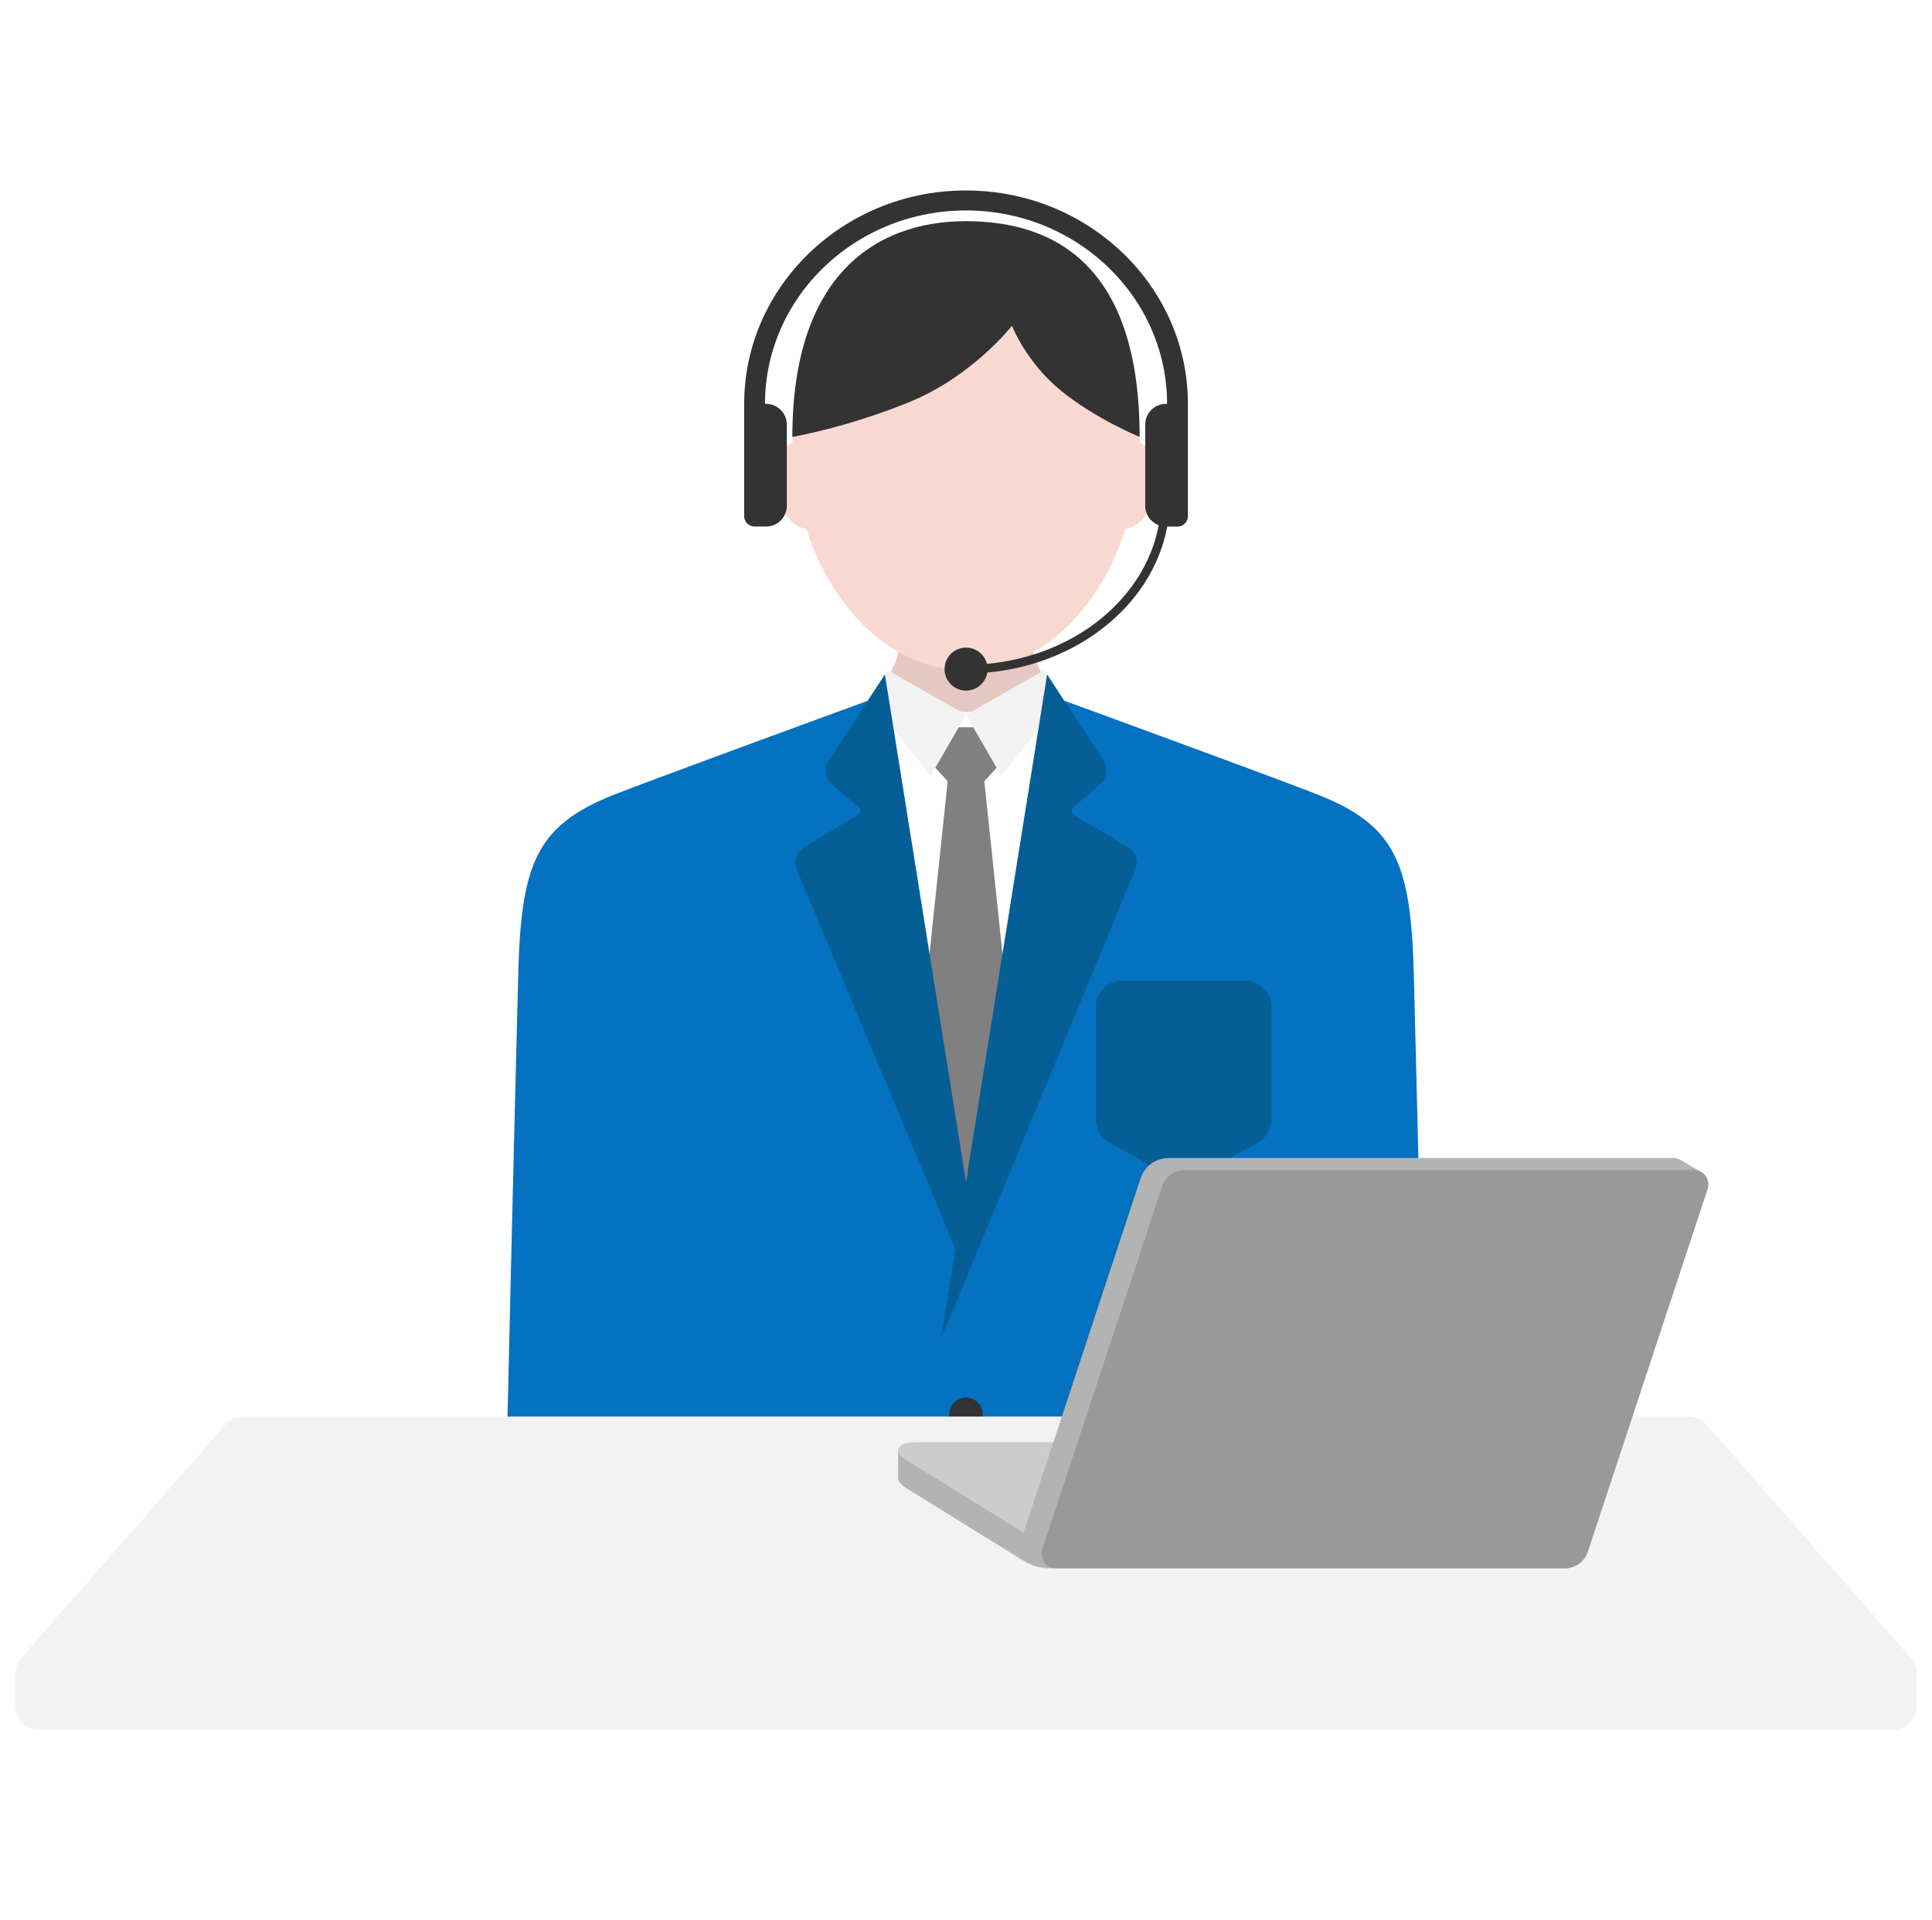 <svg id="_レイヤー_1" xmlns="http://www.w3.org/2000/svg" viewBox="0 0 704.44 700.2"><defs><style>.cls-1{fill:#f2f2f2}.cls-2{fill:#f9d9cf}.cls-6{fill:#b3b3b3}.cls-7{fill:#333}.cls-9{fill:#055f96}.cls-11{fill:gray}</style></defs><ellipse class="cls-2" cx="411.06" cy="176.65" rx="16.28" ry="10.44" transform="rotate(-82.97 411.04 176.65)"/><ellipse class="cls-2" cx="293.38" cy="176.65" rx="10.44" ry="16.28" transform="rotate(-7.03 293.585 176.708)"/><path d="M317.29 255.25s-74.48 27.21-92.39 34.18c-28.76 11.2-34.88 24.37-35.93 65.61-2.65 103.82-3.98 164.7-3.98 164.7l56.31 11.28s2.13 16.17 2.34 73.35a8.81 8.81 0 005.94 8.31c13.35 4.59 48.89 14.72 102.65 14.72s89.29-10.12 102.65-14.72a8.813 8.813 0 005.94-8.31c.21-57.18 2.34-73.35 2.34-73.35l56.31-11.28s-1.33-60.88-3.98-164.7c-1.05-41.24-7.17-54.41-35.93-65.61-17.9-6.97-92.29-34.18-92.29-34.18" fill="#0571c1"/><path d="M374.97 226.64h-45.51c0 18.04-14.78 34.02-14.78 34.02h75.06s-14.78-15.98-14.78-34.02z" fill="#e5c8c1"/><path fill="#fff" d="M352.22 431.1l-34.98-175.85 34.98 4.52 34.98-4.52-34.98 175.85z"/><path class="cls-11" d="M352.22 292.2l-24.75-26.98h49.5l-24.75 26.98z"/><path class="cls-9" d="M399.57 367.2v41.1c0 3.45 1.86 6.64 4.87 8.34l22.42 12.66a9.582 9.582 0 009.42 0l22.42-12.66a9.582 9.582 0 004.87-8.34v-41.1c0-5.29-4.29-9.58-9.58-9.58h-44.85c-5.29 0-9.58 4.29-9.58 9.58z"/><path class="cls-1" d="M339.35 282.94l-22.06-27.69 6.28-10.87 28.65 16.28-12.87 22.28zm25.73 0l22.07-27.69-6.28-10.87-28.65 16.28 12.86 22.28z"/><path class="cls-11" d="M337.79 358.57l14.43 72.53 14.43-72.53-8.12-77.25h-12.62l-8.12 77.25z"/><path class="cls-9" d="M322.64 245.99l-20.54 31.37a6.63 6.63 0 001.23 8.67l9.8 8.42c.87.75.75 2.12-.23 2.71l-19.66 11.74a6.646 6.646 0 00-2.72 8.26l61.71 147.52v-33.59l-29.58-185.11z"/><path class="cls-9" d="M381.8 245.99l20.54 31.37a6.63 6.63 0 01-1.23 8.67l-9.8 8.42c-.87.75-.75 2.12.23 2.71l19.68 11.75a6.635 6.635 0 012.73 8.24l-70.9 171.27L381.79 246z"/><path class="cls-2" d="M415.53 159.34c0 46.99-28.34 85.09-63.31 85.09s-63.31-38.09-63.31-85.09 63.31-58.75 63.31-58.75 63.31 11.75 63.31 58.75z"/><path class="cls-7" d="M352.22 69.46c-44.59 0-80.87 34.91-80.87 77.82v40.95c0 2.09 1.7 3.79 3.79 3.79h4.18c4.18 0 7.57-3.39 7.57-7.57v-29.59c0-4.18-3.39-7.57-7.57-7.57h-.39c0-38.89 32.88-70.54 73.3-70.54s73.3 31.64 73.3 70.54h-.39c-4.18 0-7.57 3.39-7.57 7.57v29.59c0 3.24 2.04 6 4.91 7.08-5 26.73-30.69 47.68-62.64 50.57-.86-3.4-3.93-5.92-7.59-5.92a7.84 7.84 0 100 15.68c3.91 0 7.14-2.87 7.73-6.61 33.46-2.98 60.38-25.05 65.61-53.22h3.75c2.09 0 3.79-1.7 3.79-3.79v-40.95c0-42.91-36.28-77.82-80.87-77.82z"/><path class="cls-7" d="M415.53 159.34c0-61.88-30.31-78.68-63.31-78.68s-63.31 19.74-63.31 78.68c0 0 19.7-3.32 42.72-12.73s37.35-27.81 37.35-27.81 5.09 13.26 17.84 23.65c12.75 10.39 28.71 16.89 28.71 16.89z"/><circle class="cls-7" cx="352.22" cy="515.85" r="6.14"/><circle class="cls-7" cx="352.22" cy="561.93" r="6.14"/><path class="cls-1" d="M615.86 516.61H88.58c-2.41 0-4.71 1.04-6.3 2.86L7.71 604.68a8.362 8.362 0 00-2.07 5.51v12.17c0 4.62 3.75 8.37 8.37 8.37h676.41c4.62 0 8.37-3.75 8.37-8.37v-12.17c0-2.03-.74-3.99-2.07-5.51l-74.56-85.21a8.368 8.368 0 00-6.3-2.86z"/><path class="cls-6" d="M558.05 563.76l-172.28 7.84a25.99 25.99 0 01-14.87-3.87l-40.5-25.09c-5.1-3.16-3.34-6.54 3.63-6.54h184.98l39.04 27.66z"/><path class="cls-6" d="M327.47 528.95h10.06v10.06h-10.06z"/><path d="M576.92 561.81H377.74l-47.34-29.32c-5.1-3.16-3.34-6.54 3.63-6.54h184.98l57.9 35.87z" fill="#ccc"/><path class="cls-6" d="M569.56 567.63H370.38l45.57-138c1.44-4.35 5.5-7.28 10.07-7.28h184.17c3.61 0 6.17 3.54 5.04 6.97l-45.67 138.31z"/><path class="cls-6" d="M610.2 422.35H426.03l7.35 4.33h184.17l-7.35-4.33z"/><path class="cls-6" d="M620.35 427.47l-7.4-4.34-6 10.63h7.51l5.89-6.29z"/><path class="cls-6" d="M433.38 426.68c-4.58 0-8.64 2.94-10.07 7.28l-7.36-4.33-42.72 129.38-42.83-26.53v10.15l43.06 26.67c2.8 1.73 6.02 2.65 9.31 2.65h187.75c3.81 0 7.2-2.45 8.4-6.07l43.67-132.25c1.13-3.43-1.42-6.97-5.04-6.97H433.38z"/><path d="M432.11 426.68h185.45c3.61 0 6.17 3.54 5.04 6.97L578.93 565.9a8.85 8.85 0 01-8.4 6.07H385.08c-3.61 0-6.17-3.54-5.04-6.97l43.67-132.25a8.85 8.85 0 018.4-6.07z" fill="#999"/></svg>